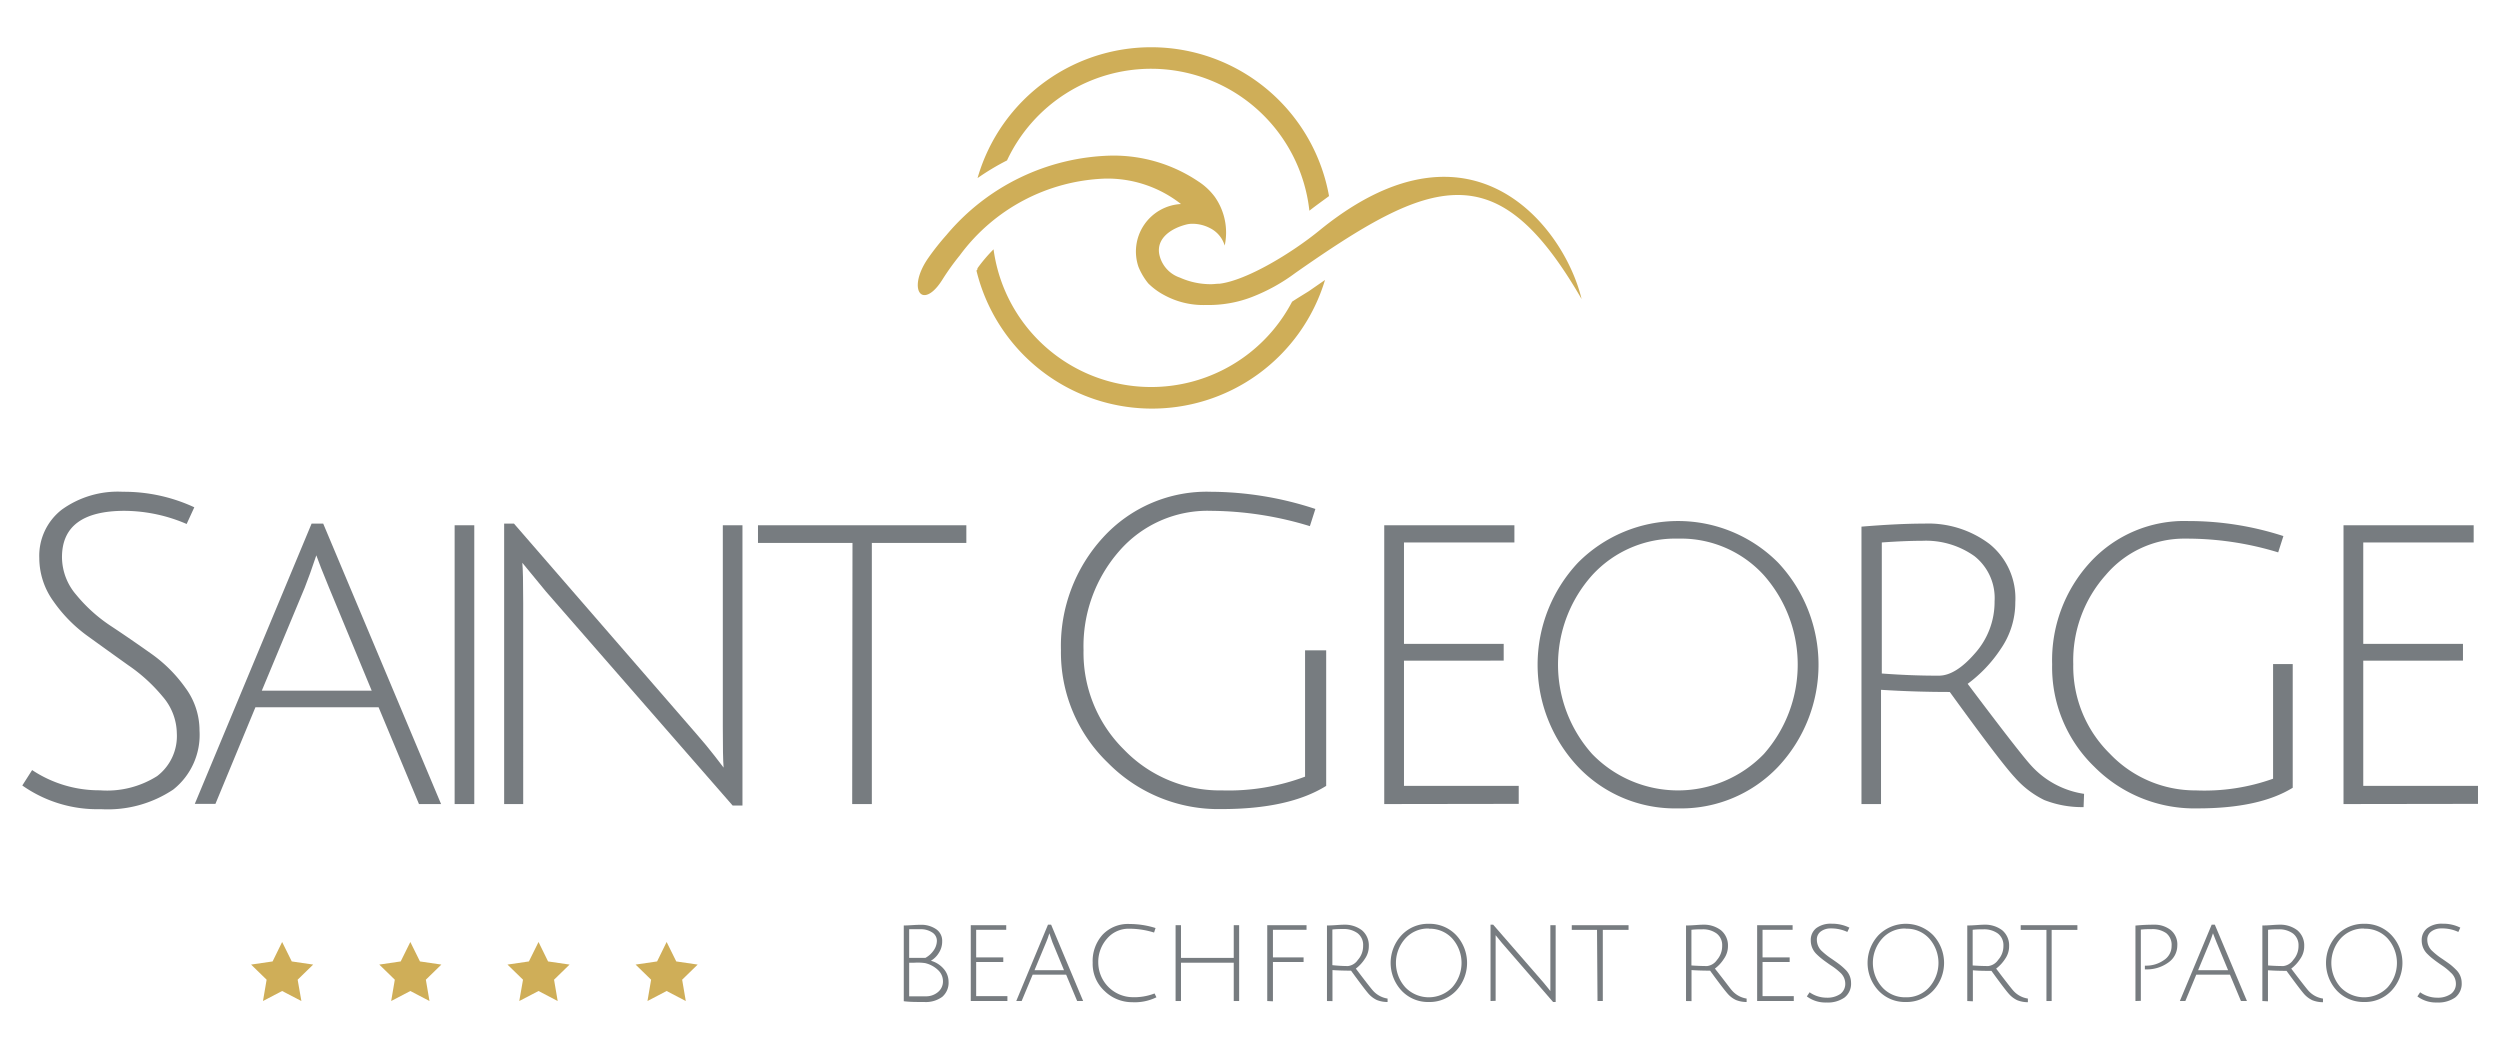<?xml version="1.0" encoding="UTF-8"?> <svg xmlns="http://www.w3.org/2000/svg" id="Layer_1" data-name="Layer 1" width="254.49" height="106.85" viewBox="0 0 254.49 106.85"><title>logo</title><g><g><path d="M92,94.21c.56,0,1.14-.07,1.74-.07a2.67,2.67,0,0,1,1.53.43,1.42,1.42,0,0,1,.64,1.25A2.11,2.11,0,0,1,95.57,97a2.29,2.29,0,0,1-.81.8,2.64,2.64,0,0,1,1.29.81,2,2,0,0,1,.51,1.32,1.89,1.89,0,0,1-.65,1.55,2.83,2.83,0,0,1-1.83.52c-.78,0-1.48,0-2.08-.08Zm3.37,1.6a1,1,0,0,0-.49-.9,2.08,2.08,0,0,0-1.16-.32c-.46,0-.85,0-1.17,0v2.92c.69,0,1.24,0,1.65,0a2.45,2.45,0,0,0,.82-.73A1.77,1.77,0,0,0,95.37,95.81ZM93.08,98h-.53v3.42c.34,0,.89,0,1.65,0a1.87,1.87,0,0,0,1.28-.43,1.39,1.39,0,0,0,.51-1.1,1.55,1.55,0,0,0-.51-1.15,2.8,2.8,0,0,0-1.31-.7A5.35,5.35,0,0,0,93.08,98Z" fill="#777c80"></path><path d="M98.82,101.9V94.18h3.61v.47H99.37v2.81h2.76v.47H99.37v3.47h3.18v.5Z" fill="#777c80"></path><path d="M105.12,99.22,104,101.9h-.55l3.23-7.77H107l3.26,7.77h-.61l-1.12-2.68Zm1.7-4.21c-.11.36-.22.65-.32.89l-1.19,2.86h3l-1.18-2.85Q106.91,95.25,106.82,95Z" fill="#777c80"></path><path d="M117.72,101.52a5,5,0,0,1-2.48.5,4,4,0,0,1-2.8-1.14A3.74,3.74,0,0,1,111.23,98a4,4,0,0,1,1-2.84A3.55,3.55,0,0,1,115,94.06a8.75,8.75,0,0,1,2.63.41l-.15.46a8.45,8.45,0,0,0-2.56-.39,2.87,2.87,0,0,0-2.22,1,3.56,3.56,0,0,0-.9,2.47,3.54,3.54,0,0,0,3.46,3.5,5.76,5.76,0,0,0,2.27-.38Z" fill="#777c80"></path><path d="M125.59,101.9V98h-5.37v3.9h-.55V94.18h.55v3.33h5.37V94.18h.55v7.72Z" fill="#777c80"></path><path d="M129,101.9V94.18h4v.47h-3.42v2.81h3.12v.47h-3.12v4Z" fill="#777c80"></path><path d="M135.08,101.9V94.21c.68,0,1.26-.08,1.74-.08a2.87,2.87,0,0,1,1.81.56,2,2,0,0,1,.71,1.62,2.21,2.21,0,0,1-.4,1.29,3.89,3.89,0,0,1-.92,1c.94,1.25,1.53,2,1.75,2.25a2.49,2.49,0,0,0,1.48.8V102a2.94,2.94,0,0,1-1.09-.2,2.64,2.64,0,0,1-.83-.62q-.4-.45-1.8-2.37-1,0-1.89-.06v3.16Zm2.14-3.56a1.4,1.4,0,0,0,1-.62,2.11,2.11,0,0,0,.54-1.44A1.5,1.5,0,0,0,138.2,95a2.36,2.36,0,0,0-1.45-.43c-.32,0-.69,0-1.12.05v3.63Q136.48,98.34,137.22,98.34Z" fill="#777c80"></path><path d="M145.45,102a3.69,3.69,0,0,1-2.77-1.15,4.14,4.14,0,0,1,0-5.66,3.69,3.69,0,0,1,2.77-1.15,3.73,3.73,0,0,1,2.78,1.15,4.16,4.16,0,0,1,0,5.66A3.73,3.73,0,0,1,145.45,102Zm0-7.48a3.1,3.1,0,0,0-2.38,1,3.71,3.71,0,0,0,0,5,3.32,3.32,0,0,0,4.75,0,3.74,3.74,0,0,0,0-5A3.1,3.1,0,0,0,145.46,94.54Z" fill="#777c80"></path><path d="M151.73,101.9V94.13H152l5.07,5.83c.18.21.35.41.51.62l.24.31c0-.19,0-.56,0-1.12V94.18h.54V102h-.26L152.9,96l-.65-.8c0,.16,0,.54,0,1.12v5.56Z" fill="#777c80"></path><path d="M162.57,94.66H160v-.48h5.78v.48h-2.62v7.24h-.54Z" fill="#777c80"></path><path d="M171.63,101.9V94.21c.69,0,1.27-.08,1.74-.08a2.85,2.85,0,0,1,1.81.56,2,2,0,0,1,.72,1.62,2.22,2.22,0,0,1-.41,1.29,3.72,3.72,0,0,1-.92,1c1,1.25,1.53,2,1.76,2.25a2.46,2.46,0,0,0,1.47.8V102a2.89,2.89,0,0,1-1.08-.2,2.53,2.53,0,0,1-.83-.62c-.27-.3-.88-1.09-1.81-2.37q-1,0-1.89-.06v3.16Zm2.15-3.56a1.42,1.42,0,0,0,1-.62,2.15,2.15,0,0,0,.53-1.44,1.48,1.48,0,0,0-.56-1.25,2.34,2.34,0,0,0-1.45-.43c-.32,0-.69,0-1.12.05v3.63C172.75,98.32,173.29,98.34,173.78,98.34Z" fill="#777c80"></path><path d="M178.87,101.9V94.18h3.61v.47h-3.06v2.81h2.76v.47h-2.76v3.47h3.18v.5Z" fill="#777c80"></path><path d="M186.35,94.51a1.66,1.66,0,0,0-1,.31,1,1,0,0,0-.4.87,1.57,1.57,0,0,0,.53,1.15,7.44,7.44,0,0,0,1,.78c.4.28.67.47.82.59a6.56,6.56,0,0,1,.55.49,1.85,1.85,0,0,1,.58,1.35,1.77,1.77,0,0,1-.66,1.49,2.94,2.94,0,0,1-1.84.51,3.14,3.14,0,0,1-2-.62l.28-.42a3,3,0,0,0,1.72.55,2.34,2.34,0,0,0,1.41-.38,1.28,1.28,0,0,0,.5-1.07,1.51,1.51,0,0,0-.51-1.1,6.55,6.55,0,0,0-1-.77c-.4-.28-.68-.48-.84-.61a6.47,6.47,0,0,1-.56-.49,1.92,1.92,0,0,1-.6-1.4,1.52,1.52,0,0,1,.56-1.26,2.46,2.46,0,0,1,1.57-.45,4,4,0,0,1,1.8.4l-.21.44A3.83,3.83,0,0,0,186.35,94.51Z" fill="#777c80"></path><path d="M194,102a3.69,3.69,0,0,1-2.77-1.15,4.14,4.14,0,0,1,0-5.66,3.92,3.92,0,0,1,5.55,0,4.14,4.14,0,0,1,0,5.66A3.71,3.71,0,0,1,194,102Zm0-7.48a3.1,3.1,0,0,0-2.38,1,3.71,3.71,0,0,0,0,5,3.12,3.12,0,0,0,2.38,1,3.08,3.08,0,0,0,2.37-1,3.74,3.74,0,0,0,0-5A3.07,3.07,0,0,0,194,94.54Z" fill="#777c80"></path><path d="M200.26,101.9V94.21c.68,0,1.26-.08,1.74-.08a2.87,2.87,0,0,1,1.81.56,2,2,0,0,1,.71,1.62,2.21,2.21,0,0,1-.4,1.29,3.89,3.89,0,0,1-.92,1c.94,1.25,1.53,2,1.75,2.25a2.46,2.46,0,0,0,1.48.8l0,.37a2.93,2.93,0,0,1-1.08-.2,2.64,2.64,0,0,1-.83-.62q-.41-.45-1.8-2.37c-.64,0-1.28,0-1.89-.06v3.16Zm2.14-3.56a1.42,1.42,0,0,0,1-.62,2.11,2.11,0,0,0,.54-1.44,1.5,1.5,0,0,0-.56-1.25,2.39,2.39,0,0,0-1.46-.43c-.31,0-.69,0-1.11.05v3.63Q201.67,98.34,202.4,98.34Z" fill="#777c80"></path><path d="M208.32,94.66H205.7v-.48h5.77v.48h-2.62v7.24h-.53Z" fill="#777c80"></path><path d="M217.38,101.9V94.22a18.72,18.72,0,0,1,1.89-.09,2.64,2.64,0,0,1,1.68.53,1.88,1.88,0,0,1,.69,1.6A2.1,2.1,0,0,1,220.7,98a3.73,3.73,0,0,1-2.23.68h-.13v-.38h.09a3.11,3.11,0,0,0,1.84-.56,1.7,1.7,0,0,0,.79-1.45,1.52,1.52,0,0,0-.55-1.3,2.43,2.43,0,0,0-1.46-.41c-.32,0-.69,0-1.12.05v7.25Z" fill="#777c80"></path><path d="M223.57,99.22l-1.11,2.68h-.56l3.24-7.77h.32l3.27,7.77h-.61L227,99.22Zm1.7-4.21c-.12.36-.22.65-.32.89l-1.19,2.86h3.05l-1.18-2.85Q225.36,95.25,225.27,95Z" fill="#777c80"></path><path d="M230.3,101.9V94.21c.68,0,1.26-.08,1.74-.08a2.87,2.87,0,0,1,1.81.56,2,2,0,0,1,.71,1.62,2.21,2.21,0,0,1-.4,1.29,3.89,3.89,0,0,1-.92,1c.94,1.25,1.53,2,1.75,2.25a2.46,2.46,0,0,0,1.48.8l0,.37a2.93,2.93,0,0,1-1.08-.2,2.64,2.64,0,0,1-.83-.62q-.4-.45-1.8-2.37-1,0-1.89-.06v3.16Zm2.14-3.56a1.42,1.42,0,0,0,1-.62,2.11,2.11,0,0,0,.54-1.44,1.5,1.5,0,0,0-.56-1.25A2.38,2.38,0,0,0,232,94.6c-.32,0-.7,0-1.12.05v3.63Q231.71,98.34,232.44,98.34Z" fill="#777c80"></path><path d="M240.67,102a3.73,3.73,0,0,1-2.78-1.15,4.16,4.16,0,0,1,0-5.66,3.73,3.73,0,0,1,2.78-1.15,3.69,3.69,0,0,1,2.77,1.15,4.14,4.14,0,0,1,0,5.66A3.69,3.69,0,0,1,240.67,102Zm0-7.48a3.12,3.12,0,0,0-2.39,1,3.74,3.74,0,0,0,0,5,3.33,3.33,0,0,0,4.76,0,3.74,3.74,0,0,0,0-5A3.1,3.1,0,0,0,240.68,94.54Z" fill="#777c80"></path><path d="M248.5,94.51a1.65,1.65,0,0,0-1,.31,1,1,0,0,0-.41.87,1.54,1.54,0,0,0,.54,1.15,6.7,6.7,0,0,0,1,.78c.4.28.68.47.83.59a6.66,6.66,0,0,1,.54.49,1.86,1.86,0,0,1,.59,1.35,1.77,1.77,0,0,1-.66,1.49,3,3,0,0,1-1.85.51,3.14,3.14,0,0,1-2-.62l.28-.42a3,3,0,0,0,1.72.55,2.34,2.34,0,0,0,1.41-.38,1.26,1.26,0,0,0,.51-1.07,1.49,1.49,0,0,0-.52-1.1,5.92,5.92,0,0,0-.95-.77c-.41-.28-.68-.48-.84-.61a5.26,5.26,0,0,1-.56-.49,1.9,1.9,0,0,1-.61-1.4,1.53,1.53,0,0,1,.57-1.26,2.42,2.42,0,0,1,1.56-.45,3.91,3.91,0,0,1,1.8.4l-.2.44A3.87,3.87,0,0,0,248.5,94.51Z" fill="#777c80"></path></g><g><path d="M19,53.34A16.18,16.18,0,0,0,12.7,52q-6.39,0-6.39,4.72a5.91,5.91,0,0,0,1.45,3.83,15.83,15.83,0,0,0,3.49,3.15c1.38.91,2.74,1.85,4.11,2.82A14.52,14.52,0,0,1,18.86,70a7.3,7.3,0,0,1,1.45,4.37,7.1,7.1,0,0,1-2.67,6,12,12,0,0,1-7.37,2,13.26,13.26,0,0,1-8-2.41l1-1.57a12.35,12.35,0,0,0,6.9,2.06A9.54,9.54,0,0,0,16,79a5.12,5.12,0,0,0,2-4.35,5.83,5.83,0,0,0-1.44-3.74,16.81,16.81,0,0,0-3.5-3.19Q11,66.25,8.94,64.76a14.75,14.75,0,0,1-3.5-3.55A7.54,7.54,0,0,1,4,56.8a5.94,5.94,0,0,1,2.29-4.92,9.74,9.74,0,0,1,6.21-1.82,17,17,0,0,1,7.28,1.58Z" fill="#777c80"></path><path d="M26,72l-4.07,9.83H19.83L31.72,53.3H32.9l12,28.55H42.65L38.54,72ZM32.2,56.53c-.44,1.32-.83,2.41-1.18,3.29L26.65,70.31H37.84L33.51,59.86C32.84,58.23,32.4,57.12,32.2,56.53Z" fill="#777c80"></path><path d="M46.28,81.85V53.47h2V81.85Z" fill="#777c80"></path><path d="M51.32,81.85V53.3h1L70.91,74.73q1,1.14,1.86,2.25c.56.74.86,1.13.89,1.16-.06-.7-.08-2.07-.08-4.11V53.47h2V82h-1l-19-21.78-2.41-2.93q.09.88.09,4.11V81.85Z" fill="#777c80"></path><path d="M86.78,55.27H77.16v-1.8H98.37v1.8H88.75V81.85h-2Z" fill="#777c80"></path><path d="M113.93,56.1a14.68,14.68,0,0,0-3.63,10.08,13.84,13.84,0,0,0,4.11,10.12,13.56,13.56,0,0,0,10,4.16,22.18,22.18,0,0,0,8.44-1.4V66.2H135V80q-3.79,2.36-10.64,2.36a15.78,15.78,0,0,1-11.57-4.7A15.59,15.59,0,0,1,108,66.18a16.34,16.34,0,0,1,4.28-11.46,14.28,14.28,0,0,1,11-4.66,34.33,34.33,0,0,1,10.62,1.75l-.56,1.75A35,35,0,0,0,123.29,52,11.91,11.91,0,0,0,113.93,56.1Z" fill="#777c80"></path><path d="M140.91,81.85V53.47h13.25v1.75H142.92V65.54h10.15v1.71H142.92V80H154.6v1.83Z" fill="#777c80"></path><path d="M170.82,82.29a13.61,13.61,0,0,1-10.19-4.24,15.18,15.18,0,0,1,0-20.77,14.36,14.36,0,0,1,20.38,0,15.18,15.18,0,0,1,0,20.77A13.61,13.61,0,0,1,170.82,82.29Zm0-27.46a11.46,11.46,0,0,0-8.74,3.72,13.65,13.65,0,0,0,0,18.21,12.16,12.16,0,0,0,17.47,0,13.74,13.74,0,0,0,0-18.21A11.41,11.41,0,0,0,170.84,54.83Z" fill="#777c80"></path><path d="M189.49,81.85V53.61q3.76-.31,6.39-.31a10.36,10.36,0,0,1,6.65,2.08,7.1,7.1,0,0,1,2.62,5.92,8.33,8.33,0,0,1-1.49,4.77,13.92,13.92,0,0,1-3.36,3.54q5.2,6.92,6.42,8.27a9.06,9.06,0,0,0,5.43,2.93l-.05,1.35a10.45,10.45,0,0,1-4-.72,9.57,9.57,0,0,1-3-2.3c-1-1.07-3.21-4-6.62-8.7q-3.54,0-7-.22V81.85Zm7.88-13.07c1.13,0,2.36-.76,3.67-2.27a7.86,7.86,0,0,0,2-5.3A5.43,5.43,0,0,0,201,56.62a8.52,8.52,0,0,0-5.33-1.57c-1.17,0-2.54.06-4.11.17V68.56Q194.66,68.79,197.37,68.78Z" fill="#777c80"></path><path d="M222.51,54.83a10.47,10.47,0,0,0-8.15,3.7,13.07,13.07,0,0,0-3.31,9.07,12.46,12.46,0,0,0,3.72,9.12,12,12,0,0,0,8.77,3.74,20.74,20.74,0,0,0,7.85-1.19V67.6h2V80.19c-2.27,1.4-5.5,2.1-9.67,2.1a14.36,14.36,0,0,1-10.53-4.24,14.09,14.09,0,0,1-4.29-10.43,14.73,14.73,0,0,1,3.87-10.38,13,13,0,0,1,10-4.2,31.19,31.19,0,0,1,9.67,1.53l-.53,1.66A31.84,31.84,0,0,0,222.51,54.83Z" fill="#777c80"></path><path d="M238.56,81.85V53.47h13.25v1.75H240.57V65.54h10.15v1.71H240.57V80h11.68v1.83Z" fill="#777c80"></path></g><g><path d="M117.19,7a16.22,16.22,0,0,1,16.1,14.45c.67-.53,1.34-1,2-1.49a18.39,18.39,0,0,0-35.78-1.83,24.8,24.8,0,0,1,3-1.8A16.2,16.2,0,0,1,117.19,7Z" fill="#cfae58"></path><path d="M131.53,30.71a16.19,16.19,0,0,1-30.39-5.33,15.66,15.66,0,0,0-1.64,1.93l0,.06,0,.05a1.13,1.13,0,0,0-.1.13,18.39,18.39,0,0,0,35.48.95l-1.66,1.15C132.56,30.06,132,30.4,131.53,30.71Z" fill="#cfae58"></path><path d="M147,18c-3.62,0-7.86,1.52-12.69,5.46-2.82,2.3-7.38,5.07-10.15,5.42-.3,0-.6.05-.89.05a7.68,7.68,0,0,1-3.16-.67A3.18,3.18,0,0,1,118,25.83c-.27-1.67,1.36-2.65,2.87-3a2.59,2.59,0,0,1,.56-.05,3.87,3.87,0,0,1,1.74.44A2.92,2.92,0,0,1,124.67,25a6.32,6.32,0,0,0-1-4.95,6.43,6.43,0,0,0-1.67-1.57,15.46,15.46,0,0,0-8.88-2.64,22.56,22.56,0,0,0-16.78,8.09,25.78,25.78,0,0,0-1.83,2.31c-1.47,2.1-1.28,3.8-.4,3.8.47,0,1.14-.47,1.85-1.62A25,25,0,0,1,97.7,26a19.21,19.21,0,0,1,14.82-7.82,12.12,12.12,0,0,1,7.7,2.59,4.84,4.84,0,0,0-4.33,6.39,6.63,6.63,0,0,0,1,1.69,6.87,6.87,0,0,0,1.64,1.2,8.29,8.29,0,0,0,4.11,1h.4a12.38,12.38,0,0,0,2.09-.18,11.93,11.93,0,0,0,2.32-.64,18.61,18.61,0,0,0,4.42-2.45c6.91-4.83,12-7.93,16.53-7.93S156.7,23,161,30.44C159.77,25.33,154.89,18,147,18Z" fill="#cfae58"></path></g><polygon points="67.86 95.89 68.84 97.87 71.02 98.19 69.44 99.73 69.81 101.9 67.86 100.88 65.91 101.9 66.28 99.73 64.7 98.19 66.89 97.87 67.86 95.89" fill="#cfae58" fill-rule="evenodd"></polygon><polygon points="54.82 95.89 55.79 97.87 57.98 98.19 56.4 99.73 56.77 101.9 54.82 100.88 52.86 101.9 53.24 99.73 51.66 98.19 53.84 97.87 54.82 95.89" fill="#cfae58" fill-rule="evenodd"></polygon><polygon points="41.77 95.89 42.75 97.87 44.93 98.19 43.35 99.73 43.72 101.9 41.77 100.88 39.82 101.9 40.19 99.73 38.61 98.19 40.79 97.87 41.77 95.89" fill="#cfae58" fill-rule="evenodd"></polygon><polygon points="28.72 95.89 29.7 97.87 31.88 98.19 30.3 99.73 30.68 101.9 28.72 100.88 26.77 101.9 27.14 99.73 25.56 98.19 27.75 97.87 28.72 95.89" fill="#cfae58" fill-rule="evenodd"></polygon></g></svg> 